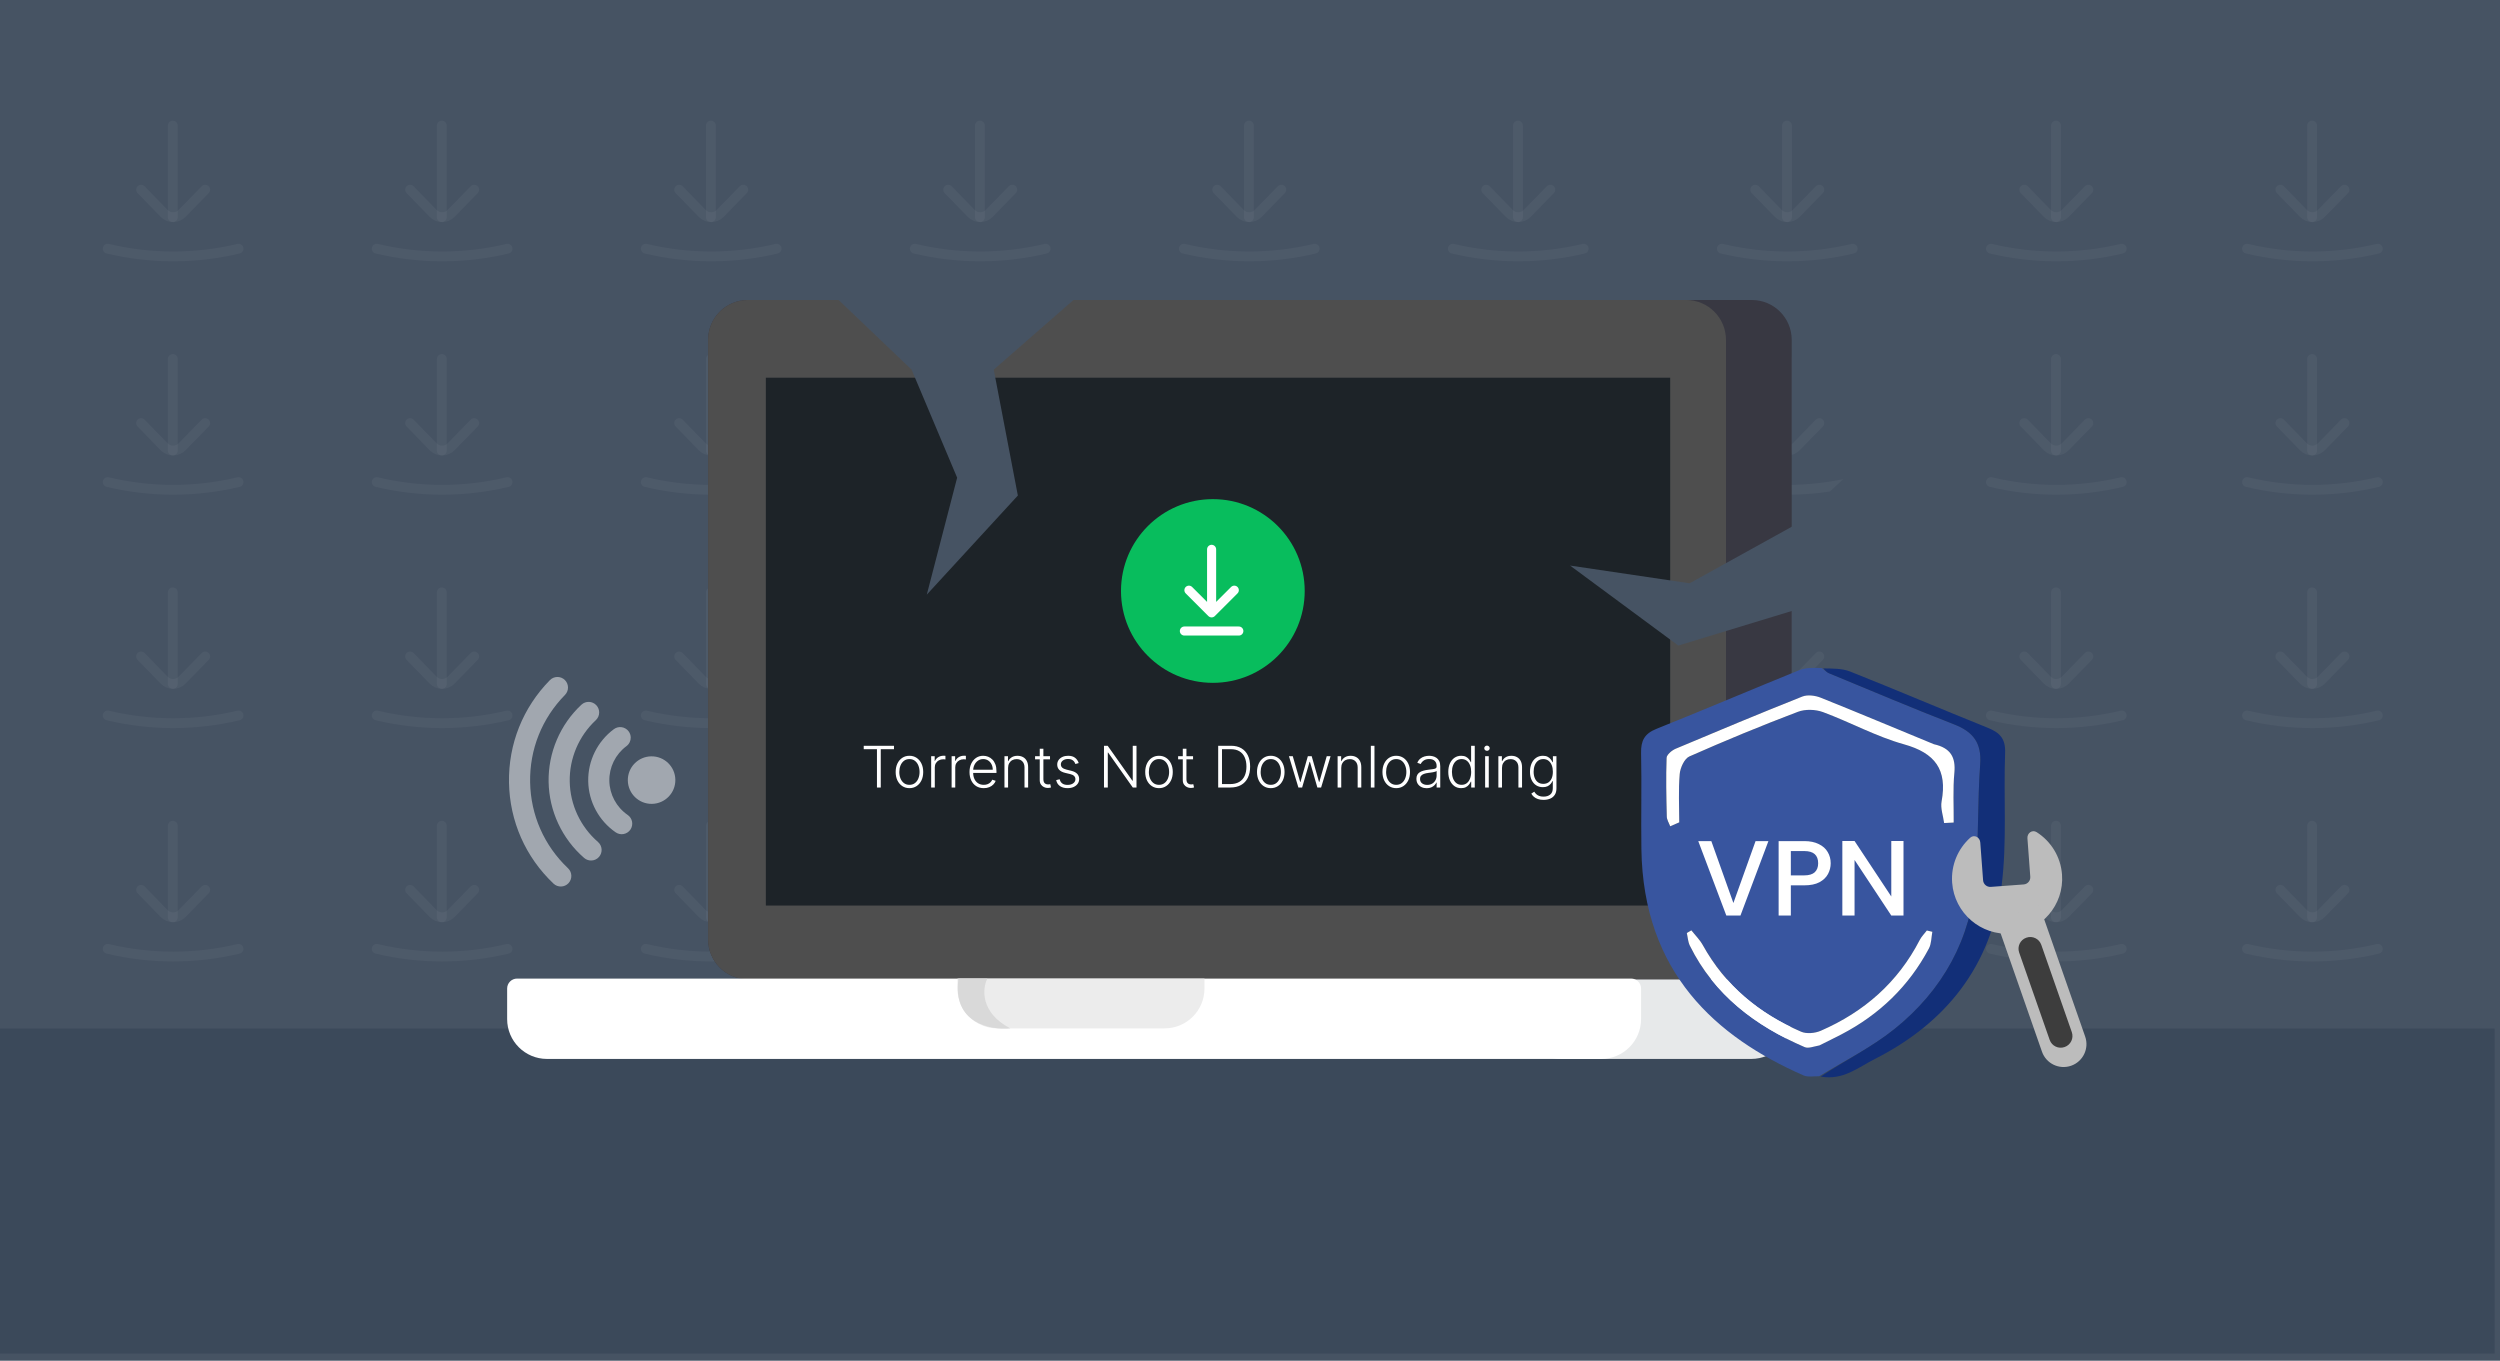 <svg width="1400" height="762" viewBox="0 0 1400 762" fill="none" xmlns="http://www.w3.org/2000/svg">
<rect width="1400" height="762" fill="#465363"/>
<rect y="576" width="1397" height="182" fill="#3B495A"/>
<path d="M133.588 139.272C109.505 145.03 84.403 145.03 60.32 139.272" stroke="white" stroke-opacity="0.04" stroke-width="5.495" stroke-linecap="round" stroke-linejoin="round"/>
<path d="M96.766 70.327V121.614" stroke="white" stroke-opacity="0.04" stroke-width="5.495" stroke-linecap="round" stroke-linejoin="round"/>
<path d="M114.909 106.228L102.014 119.452C101.36 120.141 100.573 120.689 99.701 121.064C98.828 121.438 97.889 121.631 96.94 121.631C95.991 121.631 95.052 121.438 94.179 121.064C93.307 120.689 92.52 120.141 91.866 119.452L79.008 106.228" stroke="white" stroke-opacity="0.04" stroke-width="5.495" stroke-linecap="round" stroke-linejoin="round"/>
<path d="M284.236 139.272C260.153 145.03 235.052 145.03 210.969 139.272" stroke="white" stroke-opacity="0.04" stroke-width="5.495" stroke-linecap="round" stroke-linejoin="round"/>
<path d="M247.414 70.327V121.614" stroke="white" stroke-opacity="0.04" stroke-width="5.495" stroke-linecap="round" stroke-linejoin="round"/>
<path d="M265.557 106.228L252.662 119.452C252.008 120.141 251.221 120.689 250.349 121.064C249.477 121.438 248.538 121.631 247.588 121.631C246.639 121.631 245.7 121.438 244.828 121.064C243.955 120.689 243.169 120.141 242.515 119.452L229.656 106.228" stroke="white" stroke-opacity="0.04" stroke-width="5.495" stroke-linecap="round" stroke-linejoin="round"/>
<path d="M434.916 139.272C410.833 145.03 385.731 145.03 361.648 139.272" stroke="white" stroke-opacity="0.04" stroke-width="5.495" stroke-linecap="round" stroke-linejoin="round"/>
<path d="M398.102 70.327V121.614" stroke="white" stroke-opacity="0.04" stroke-width="5.495" stroke-linecap="round" stroke-linejoin="round"/>
<path d="M416.229 106.228L403.334 119.452C402.68 120.141 401.893 120.689 401.021 121.064C400.149 121.438 399.21 121.631 398.26 121.631C397.311 121.631 396.372 121.438 395.5 121.064C394.627 120.689 393.84 120.141 393.187 119.452L380.328 106.228" stroke="white" stroke-opacity="0.04" stroke-width="5.495" stroke-linecap="round" stroke-linejoin="round"/>
<path d="M585.564 139.272C561.481 145.03 536.38 145.03 512.297 139.272" stroke="white" stroke-opacity="0.04" stroke-width="5.495" stroke-linecap="round" stroke-linejoin="round"/>
<path d="M548.75 70.327V121.614" stroke="white" stroke-opacity="0.04" stroke-width="5.495" stroke-linecap="round" stroke-linejoin="round"/>
<path d="M566.878 106.228L553.982 119.452C553.329 120.141 552.542 120.689 551.669 121.064C550.797 121.438 549.858 121.631 548.909 121.631C547.96 121.631 547.02 121.438 546.148 121.064C545.276 120.689 544.489 120.141 543.835 119.452L530.977 106.228" stroke="white" stroke-opacity="0.04" stroke-width="5.495" stroke-linecap="round" stroke-linejoin="round"/>
<path d="M736.22 139.272C712.137 145.03 687.036 145.03 662.953 139.272" stroke="white" stroke-opacity="0.04" stroke-width="5.495" stroke-linecap="round" stroke-linejoin="round"/>
<path d="M699.406 70.327V121.614" stroke="white" stroke-opacity="0.04" stroke-width="5.495" stroke-linecap="round" stroke-linejoin="round"/>
<path d="M717.534 106.228L704.639 119.452C703.985 120.141 703.198 120.689 702.326 121.064C701.453 121.438 700.514 121.631 699.565 121.631C698.616 121.631 697.676 121.438 696.804 121.064C695.932 120.689 695.145 120.141 694.491 119.452L681.633 106.228" stroke="white" stroke-opacity="0.04" stroke-width="5.495" stroke-linecap="round" stroke-linejoin="round"/>
<path d="M886.869 139.272C862.786 145.03 837.685 145.03 813.602 139.272" stroke="white" stroke-opacity="0.04" stroke-width="5.495" stroke-linecap="round" stroke-linejoin="round"/>
<path d="M850.055 70.327V121.614" stroke="white" stroke-opacity="0.04" stroke-width="5.495" stroke-linecap="round" stroke-linejoin="round"/>
<path d="M868.182 106.228L855.287 119.452C854.633 120.141 853.846 120.689 852.974 121.064C852.102 121.438 851.163 121.631 850.213 121.631C849.264 121.631 848.325 121.438 847.453 121.064C846.58 120.689 845.794 120.141 845.14 119.452L832.281 106.228" stroke="white" stroke-opacity="0.04" stroke-width="5.495" stroke-linecap="round" stroke-linejoin="round"/>
<path d="M1037.52 139.272C1013.43 145.03 988.333 145.03 964.25 139.272" stroke="white" stroke-opacity="0.04" stroke-width="5.495" stroke-linecap="round" stroke-linejoin="round"/>
<path d="M1000.7 70.327V121.614" stroke="white" stroke-opacity="0.04" stroke-width="5.495" stroke-linecap="round" stroke-linejoin="round"/>
<path d="M1018.83 106.228L1005.94 119.452C1005.28 120.141 1004.49 120.689 1003.62 121.064C1002.75 121.438 1001.81 121.631 1000.86 121.631C999.913 121.631 998.973 121.438 998.101 121.064C997.229 120.689 996.442 120.141 995.788 119.452L982.93 106.228" stroke="white" stroke-opacity="0.04" stroke-width="5.495" stroke-linecap="round" stroke-linejoin="round"/>
<path d="M1188.17 139.272C1164.09 145.03 1138.99 145.03 1114.91 139.272" stroke="white" stroke-opacity="0.04" stroke-width="5.495" stroke-linecap="round" stroke-linejoin="round"/>
<path d="M1151.36 70.327V121.614" stroke="white" stroke-opacity="0.04" stroke-width="5.495" stroke-linecap="round" stroke-linejoin="round"/>
<path d="M1169.49 106.228L1156.59 119.452C1155.94 120.141 1155.15 120.689 1154.28 121.064C1153.41 121.438 1152.47 121.631 1151.52 121.631C1150.57 121.631 1149.63 121.438 1148.76 121.064C1147.89 120.689 1147.1 120.141 1146.44 119.452L1133.59 106.228" stroke="white" stroke-opacity="0.04" stroke-width="5.495" stroke-linecap="round" stroke-linejoin="round"/>
<path d="M133.588 269.965C109.505 275.723 84.403 275.723 60.32 269.965" stroke="white" stroke-opacity="0.04" stroke-width="5.495" stroke-linecap="round" stroke-linejoin="round"/>
<path d="M96.766 201.02V252.307" stroke="white" stroke-opacity="0.04" stroke-width="5.495" stroke-linecap="round" stroke-linejoin="round"/>
<path d="M114.909 236.921L102.014 250.145C101.36 250.834 100.573 251.382 99.701 251.757C98.828 252.132 97.889 252.324 96.94 252.324C95.991 252.324 95.052 252.132 94.179 251.757C93.307 251.382 92.52 250.834 91.866 250.145L79.008 236.921" stroke="white" stroke-opacity="0.04" stroke-width="5.495" stroke-linecap="round" stroke-linejoin="round"/>
<path d="M284.236 269.965C260.153 275.723 235.052 275.723 210.969 269.965" stroke="white" stroke-opacity="0.04" stroke-width="5.495" stroke-linecap="round" stroke-linejoin="round"/>
<path d="M247.414 201.02V252.307" stroke="white" stroke-opacity="0.04" stroke-width="5.495" stroke-linecap="round" stroke-linejoin="round"/>
<path d="M265.557 236.921L252.662 250.145C252.008 250.834 251.221 251.382 250.349 251.757C249.477 252.131 248.538 252.324 247.588 252.324C246.639 252.324 245.7 252.131 244.828 251.757C243.955 251.382 243.169 250.834 242.515 250.145L229.656 236.921" stroke="white" stroke-opacity="0.04" stroke-width="5.495" stroke-linecap="round" stroke-linejoin="round"/>
<path d="M434.916 269.965C410.833 275.723 385.731 275.723 361.648 269.965" stroke="white" stroke-opacity="0.04" stroke-width="5.495" stroke-linecap="round" stroke-linejoin="round"/>
<path d="M398.102 201.02V252.307" stroke="white" stroke-opacity="0.04" stroke-width="5.495" stroke-linecap="round" stroke-linejoin="round"/>
<path d="M416.229 236.921L403.334 250.145C402.68 250.834 401.893 251.382 401.021 251.757C400.149 252.131 399.21 252.324 398.26 252.324C397.311 252.324 396.372 252.131 395.5 251.757C394.627 251.382 393.84 250.834 393.187 250.145L380.328 236.921" stroke="white" stroke-opacity="0.04" stroke-width="5.495" stroke-linecap="round" stroke-linejoin="round"/>
<path d="M585.564 269.965C561.481 275.723 536.38 275.723 512.297 269.965" stroke="white" stroke-opacity="0.04" stroke-width="5.495" stroke-linecap="round" stroke-linejoin="round"/>
<path d="M548.75 201.02V252.307" stroke="white" stroke-opacity="0.04" stroke-width="5.495" stroke-linecap="round" stroke-linejoin="round"/>
<path d="M566.878 236.921L553.982 250.145C553.329 250.834 552.542 251.382 551.669 251.757C550.797 252.131 549.858 252.324 548.909 252.324C547.96 252.324 547.02 252.131 546.148 251.757C545.276 251.382 544.489 250.834 543.835 250.145L530.977 236.921" stroke="white" stroke-opacity="0.04" stroke-width="5.495" stroke-linecap="round" stroke-linejoin="round"/>
<path d="M736.22 269.965C712.137 275.723 687.036 275.723 662.953 269.965" stroke="white" stroke-opacity="0.04" stroke-width="5.495" stroke-linecap="round" stroke-linejoin="round"/>
<path d="M699.406 201.02V252.307" stroke="white" stroke-opacity="0.04" stroke-width="5.495" stroke-linecap="round" stroke-linejoin="round"/>
<path d="M717.534 236.921L704.639 250.145C703.985 250.834 703.198 251.382 702.326 251.757C701.453 252.131 700.514 252.324 699.565 252.324C698.616 252.324 697.676 252.131 696.804 251.757C695.932 251.382 695.145 250.834 694.491 250.145L681.633 236.921" stroke="white" stroke-opacity="0.04" stroke-width="5.495" stroke-linecap="round" stroke-linejoin="round"/>
<path d="M886.869 269.965C862.786 275.723 837.685 275.723 813.602 269.965" stroke="white" stroke-opacity="0.04" stroke-width="5.495" stroke-linecap="round" stroke-linejoin="round"/>
<path d="M850.055 201.02V252.307" stroke="white" stroke-opacity="0.04" stroke-width="5.495" stroke-linecap="round" stroke-linejoin="round"/>
<path d="M868.182 236.921L855.287 250.145C854.633 250.834 853.846 251.382 852.974 251.757C852.102 252.131 851.163 252.324 850.213 252.324C849.264 252.324 848.325 252.131 847.453 251.757C846.58 251.382 845.794 250.834 845.14 250.145L832.281 236.921" stroke="white" stroke-opacity="0.04" stroke-width="5.495" stroke-linecap="round" stroke-linejoin="round"/>
<path d="M1037.52 269.965C1013.43 275.723 988.333 275.723 964.25 269.965" stroke="white" stroke-opacity="0.04" stroke-width="5.495" stroke-linecap="round" stroke-linejoin="round"/>
<path d="M1000.7 201.02V252.307" stroke="white" stroke-opacity="0.04" stroke-width="5.495" stroke-linecap="round" stroke-linejoin="round"/>
<path d="M1018.83 236.921L1005.94 250.145C1005.28 250.834 1004.49 251.382 1003.62 251.757C1002.75 252.131 1001.81 252.324 1000.86 252.324C999.913 252.324 998.973 252.131 998.101 251.757C997.229 251.382 996.442 250.834 995.788 250.145L982.93 236.921" stroke="white" stroke-opacity="0.04" stroke-width="5.495" stroke-linecap="round" stroke-linejoin="round"/>
<path d="M1188.17 269.965C1164.09 275.723 1138.99 275.723 1114.91 269.965" stroke="white" stroke-opacity="0.04" stroke-width="5.495" stroke-linecap="round" stroke-linejoin="round"/>
<path d="M1151.36 201.02V252.307" stroke="white" stroke-opacity="0.04" stroke-width="5.495" stroke-linecap="round" stroke-linejoin="round"/>
<path d="M1169.49 236.921L1156.59 250.145C1155.94 250.834 1155.15 251.382 1154.28 251.757C1153.41 252.131 1152.47 252.324 1151.52 252.324C1150.57 252.324 1149.63 252.131 1148.76 251.757C1147.89 251.382 1147.1 250.834 1146.44 250.145L1133.59 236.921" stroke="white" stroke-opacity="0.04" stroke-width="5.495" stroke-linecap="round" stroke-linejoin="round"/>
<path d="M133.588 400.658C109.505 406.416 84.403 406.416 60.32 400.658" stroke="white" stroke-opacity="0.04" stroke-width="5.495" stroke-linecap="round" stroke-linejoin="round"/>
<path d="M96.766 331.713V383" stroke="white" stroke-opacity="0.04" stroke-width="5.495" stroke-linecap="round" stroke-linejoin="round"/>
<path d="M114.909 367.614L102.014 380.838C101.36 381.526 100.573 382.075 99.701 382.45C98.828 382.824 97.889 383.017 96.94 383.017C95.991 383.017 95.052 382.824 94.179 382.45C93.307 382.075 92.52 381.526 91.866 380.838L79.008 367.614" stroke="white" stroke-opacity="0.04" stroke-width="5.495" stroke-linecap="round" stroke-linejoin="round"/>
<path d="M284.236 400.658C260.153 406.416 235.052 406.416 210.969 400.658" stroke="white" stroke-opacity="0.04" stroke-width="5.495" stroke-linecap="round" stroke-linejoin="round"/>
<path d="M247.414 331.713V383" stroke="white" stroke-opacity="0.04" stroke-width="5.495" stroke-linecap="round" stroke-linejoin="round"/>
<path d="M265.557 367.614L252.662 380.838C252.008 381.526 251.221 382.075 250.349 382.45C249.477 382.824 248.538 383.017 247.588 383.017C246.639 383.017 245.7 382.824 244.828 382.45C243.955 382.075 243.169 381.526 242.515 380.838L229.656 367.614" stroke="white" stroke-opacity="0.04" stroke-width="5.495" stroke-linecap="round" stroke-linejoin="round"/>
<path d="M434.916 400.658C410.833 406.416 385.731 406.416 361.648 400.658" stroke="white" stroke-opacity="0.04" stroke-width="5.495" stroke-linecap="round" stroke-linejoin="round"/>
<path d="M398.102 331.713V383" stroke="white" stroke-opacity="0.04" stroke-width="5.495" stroke-linecap="round" stroke-linejoin="round"/>
<path d="M416.229 367.614L403.334 380.838C402.68 381.526 401.893 382.075 401.021 382.45C400.149 382.824 399.21 383.017 398.26 383.017C397.311 383.017 396.372 382.824 395.5 382.45C394.627 382.075 393.84 381.526 393.187 380.838L380.328 367.614" stroke="white" stroke-opacity="0.04" stroke-width="5.495" stroke-linecap="round" stroke-linejoin="round"/>
<path d="M585.564 400.658C561.481 406.416 536.38 406.416 512.297 400.658" stroke="white" stroke-opacity="0.04" stroke-width="5.495" stroke-linecap="round" stroke-linejoin="round"/>
<path d="M548.75 331.713V383" stroke="white" stroke-opacity="0.04" stroke-width="5.495" stroke-linecap="round" stroke-linejoin="round"/>
<path d="M566.878 367.614L553.982 380.838C553.329 381.526 552.542 382.075 551.669 382.45C550.797 382.824 549.858 383.017 548.909 383.017C547.96 383.017 547.02 382.824 546.148 382.45C545.276 382.075 544.489 381.526 543.835 380.838L530.977 367.614" stroke="white" stroke-opacity="0.04" stroke-width="5.495" stroke-linecap="round" stroke-linejoin="round"/>
<g clip-path="url(#clip0_771_669)">
<path d="M736.22 400.658C712.137 406.416 687.036 406.416 662.953 400.658" stroke="white" stroke-opacity="0.04" stroke-width="5.495" stroke-linecap="round" stroke-linejoin="round"/>
<path d="M699.406 331.713V383" stroke="white" stroke-opacity="0.04" stroke-width="5.495" stroke-linecap="round" stroke-linejoin="round"/>
<path d="M717.534 367.614L704.639 380.838C703.985 381.526 703.198 382.075 702.326 382.45C701.453 382.824 700.514 383.017 699.565 383.017C698.616 383.017 697.676 382.824 696.804 382.45C695.932 382.075 695.145 381.526 694.491 380.838L681.633 367.614" stroke="white" stroke-opacity="0.04" stroke-width="5.495" stroke-linecap="round" stroke-linejoin="round"/>
<path d="M492 670H892M692 70V536.667M692 536.667L858.667 370M692 536.667L525.333 370" stroke="black" stroke-width="66.667" stroke-linecap="round" stroke-linejoin="round"/>
</g>
<path d="M886.869 400.658C862.786 406.416 837.685 406.416 813.602 400.658" stroke="white" stroke-opacity="0.04" stroke-width="5.495" stroke-linecap="round" stroke-linejoin="round"/>
<path d="M850.055 331.713V383" stroke="white" stroke-opacity="0.04" stroke-width="5.495" stroke-linecap="round" stroke-linejoin="round"/>
<path d="M868.182 367.614L855.287 380.838C854.633 381.526 853.846 382.075 852.974 382.45C852.102 382.824 851.163 383.017 850.213 383.017C849.264 383.017 848.325 382.824 847.453 382.45C846.58 382.075 845.794 381.526 845.14 380.838L832.281 367.614" stroke="white" stroke-opacity="0.04" stroke-width="5.495" stroke-linecap="round" stroke-linejoin="round"/>
<path d="M1037.52 400.658C1013.43 406.416 988.333 406.416 964.25 400.658" stroke="white" stroke-opacity="0.04" stroke-width="5.495" stroke-linecap="round" stroke-linejoin="round"/>
<path d="M1000.7 331.713V383" stroke="white" stroke-opacity="0.04" stroke-width="5.495" stroke-linecap="round" stroke-linejoin="round"/>
<path d="M1018.83 367.614L1005.94 380.838C1005.28 381.526 1004.49 382.075 1003.62 382.45C1002.75 382.824 1001.81 383.017 1000.86 383.017C999.913 383.017 998.973 382.824 998.101 382.45C997.229 382.075 996.442 381.526 995.788 380.838L982.93 367.614" stroke="white" stroke-opacity="0.04" stroke-width="5.495" stroke-linecap="round" stroke-linejoin="round"/>
<path d="M1188.17 400.658C1164.09 406.416 1138.99 406.416 1114.91 400.658" stroke="white" stroke-opacity="0.04" stroke-width="5.495" stroke-linecap="round" stroke-linejoin="round"/>
<path d="M1151.36 331.713V383" stroke="white" stroke-opacity="0.04" stroke-width="5.495" stroke-linecap="round" stroke-linejoin="round"/>
<path d="M1169.49 367.614L1156.59 380.838C1155.94 381.526 1155.15 382.075 1154.28 382.45C1153.41 382.824 1152.47 383.017 1151.52 383.017C1150.57 383.017 1149.63 382.824 1148.76 382.45C1147.89 382.075 1147.1 381.526 1146.44 380.838L1133.59 367.614" stroke="white" stroke-opacity="0.04" stroke-width="5.495" stroke-linecap="round" stroke-linejoin="round"/>
<path d="M133.588 531.351C109.505 537.109 84.403 537.109 60.32 531.351" stroke="white" stroke-opacity="0.04" stroke-width="5.495" stroke-linecap="round" stroke-linejoin="round"/>
<path d="M96.766 462.406V513.693" stroke="white" stroke-opacity="0.04" stroke-width="5.495" stroke-linecap="round" stroke-linejoin="round"/>
<path d="M114.909 498.307L102.014 511.531C101.36 512.219 100.573 512.768 99.701 513.143C98.828 513.517 97.889 513.71 96.94 513.71C95.991 513.71 95.052 513.517 94.179 513.143C93.307 512.768 92.52 512.219 91.866 511.531L79.008 498.307" stroke="white" stroke-opacity="0.04" stroke-width="5.495" stroke-linecap="round" stroke-linejoin="round"/>
<path d="M284.236 531.351C260.153 537.109 235.052 537.109 210.969 531.351" stroke="white" stroke-opacity="0.04" stroke-width="5.495" stroke-linecap="round" stroke-linejoin="round"/>
<path d="M247.414 462.406V513.693" stroke="white" stroke-opacity="0.04" stroke-width="5.495" stroke-linecap="round" stroke-linejoin="round"/>
<path d="M265.557 498.307L252.662 511.531C252.008 512.22 251.221 512.768 250.349 513.143C249.477 513.517 248.538 513.71 247.588 513.71C246.639 513.71 245.7 513.517 244.828 513.143C243.955 512.768 243.169 512.22 242.515 511.531L229.656 498.307" stroke="white" stroke-opacity="0.04" stroke-width="5.495" stroke-linecap="round" stroke-linejoin="round"/>
<path d="M434.916 531.351C410.833 537.109 385.731 537.109 361.648 531.351" stroke="white" stroke-opacity="0.04" stroke-width="5.495" stroke-linecap="round" stroke-linejoin="round"/>
<path d="M398.102 462.406V513.693" stroke="white" stroke-opacity="0.04" stroke-width="5.495" stroke-linecap="round" stroke-linejoin="round"/>
<path d="M416.229 498.307L403.334 511.531C402.68 512.22 401.893 512.768 401.021 513.143C400.149 513.517 399.21 513.71 398.26 513.71C397.311 513.71 396.372 513.517 395.5 513.143C394.627 512.768 393.84 512.22 393.187 511.531L380.328 498.307" stroke="white" stroke-opacity="0.04" stroke-width="5.495" stroke-linecap="round" stroke-linejoin="round"/>
<path d="M585.564 531.351C561.481 537.109 536.38 537.109 512.297 531.351" stroke="white" stroke-opacity="0.04" stroke-width="5.495" stroke-linecap="round" stroke-linejoin="round"/>
<path d="M548.75 462.406V513.693" stroke="white" stroke-opacity="0.04" stroke-width="5.495" stroke-linecap="round" stroke-linejoin="round"/>
<path d="M566.878 498.307L553.982 511.531C553.329 512.22 552.542 512.768 551.669 513.143C550.797 513.517 549.858 513.71 548.909 513.71C547.96 513.71 547.02 513.517 546.148 513.143C545.276 512.768 544.489 512.22 543.835 511.531L530.977 498.307" stroke="white" stroke-opacity="0.04" stroke-width="5.495" stroke-linecap="round" stroke-linejoin="round"/>
<path d="M736.22 531.351C712.137 537.109 687.036 537.109 662.953 531.351" stroke="white" stroke-opacity="0.04" stroke-width="5.495" stroke-linecap="round" stroke-linejoin="round"/>
<path d="M699.406 462.406V513.693" stroke="white" stroke-opacity="0.04" stroke-width="5.495" stroke-linecap="round" stroke-linejoin="round"/>
<path d="M717.534 498.307L704.639 511.531C703.985 512.22 703.198 512.768 702.326 513.143C701.453 513.517 700.514 513.71 699.565 513.71C698.616 513.71 697.676 513.517 696.804 513.143C695.932 512.768 695.145 512.22 694.491 511.531L681.633 498.307" stroke="white" stroke-opacity="0.04" stroke-width="5.495" stroke-linecap="round" stroke-linejoin="round"/>
<path d="M886.869 531.351C862.786 537.109 837.685 537.109 813.602 531.351" stroke="white" stroke-opacity="0.04" stroke-width="5.495" stroke-linecap="round" stroke-linejoin="round"/>
<path d="M850.055 462.406V513.693" stroke="white" stroke-opacity="0.04" stroke-width="5.495" stroke-linecap="round" stroke-linejoin="round"/>
<path d="M868.182 498.307L855.287 511.531C854.633 512.22 853.846 512.768 852.974 513.143C852.102 513.517 851.163 513.71 850.213 513.71C849.264 513.71 848.325 513.517 847.453 513.143C846.58 512.768 845.794 512.22 845.14 511.531L832.281 498.307" stroke="white" stroke-opacity="0.04" stroke-width="5.495" stroke-linecap="round" stroke-linejoin="round"/>
<path d="M1037.52 531.351C1013.43 537.109 988.333 537.109 964.25 531.351" stroke="white" stroke-opacity="0.04" stroke-width="5.495" stroke-linecap="round" stroke-linejoin="round"/>
<path d="M1000.7 462.406V513.693" stroke="white" stroke-opacity="0.04" stroke-width="5.495" stroke-linecap="round" stroke-linejoin="round"/>
<path d="M1018.83 498.307L1005.94 511.531C1005.28 512.22 1004.49 512.768 1003.62 513.143C1002.75 513.517 1001.81 513.71 1000.86 513.71C999.913 513.71 998.973 513.517 998.101 513.143C997.229 512.768 996.442 512.22 995.788 511.531L982.93 498.307" stroke="white" stroke-opacity="0.04" stroke-width="5.495" stroke-linecap="round" stroke-linejoin="round"/>
<path d="M1188.17 531.351C1164.09 537.109 1138.99 537.109 1114.91 531.351" stroke="white" stroke-opacity="0.04" stroke-width="5.495" stroke-linecap="round" stroke-linejoin="round"/>
<path d="M1151.36 462.406V513.693" stroke="white" stroke-opacity="0.04" stroke-width="5.495" stroke-linecap="round" stroke-linejoin="round"/>
<path d="M1169.49 498.307L1156.59 511.531C1155.94 512.22 1155.15 512.768 1154.28 513.143C1153.41 513.517 1152.47 513.71 1151.52 513.71C1150.57 513.71 1149.63 513.517 1148.76 513.143C1147.89 512.768 1147.1 512.22 1146.44 511.531L1133.59 498.307" stroke="white" stroke-opacity="0.04" stroke-width="5.495" stroke-linecap="round" stroke-linejoin="round"/>
<path d="M1331.6 139.272C1307.51 145.03 1282.41 145.03 1258.33 139.272" stroke="white" stroke-opacity="0.04" stroke-width="5.495" stroke-linecap="round" stroke-linejoin="round"/>
<path d="M1294.78 70.327V121.614" stroke="white" stroke-opacity="0.04" stroke-width="5.495" stroke-linecap="round" stroke-linejoin="round"/>
<path d="M1312.91 106.228L1300.01 119.452C1299.36 120.141 1298.57 120.689 1297.7 121.064C1296.83 121.438 1295.89 121.631 1294.94 121.631C1293.99 121.631 1293.05 121.438 1292.18 121.064C1291.31 120.689 1290.52 120.141 1289.87 119.452L1277.01 106.228" stroke="white" stroke-opacity="0.04" stroke-width="5.495" stroke-linecap="round" stroke-linejoin="round"/>
<path d="M1331.6 269.965C1307.51 275.723 1282.41 275.723 1258.33 269.965" stroke="white" stroke-opacity="0.04" stroke-width="5.495" stroke-linecap="round" stroke-linejoin="round"/>
<path d="M1294.78 201.02V252.307" stroke="white" stroke-opacity="0.04" stroke-width="5.495" stroke-linecap="round" stroke-linejoin="round"/>
<path d="M1312.91 236.921L1300.01 250.145C1299.36 250.834 1298.57 251.382 1297.7 251.757C1296.83 252.131 1295.89 252.324 1294.94 252.324C1293.99 252.324 1293.05 252.131 1292.18 251.757C1291.31 251.382 1290.52 250.834 1289.87 250.145L1277.01 236.921" stroke="white" stroke-opacity="0.04" stroke-width="5.495" stroke-linecap="round" stroke-linejoin="round"/>
<path d="M1331.6 400.658C1307.51 406.416 1282.41 406.416 1258.33 400.658" stroke="white" stroke-opacity="0.04" stroke-width="5.495" stroke-linecap="round" stroke-linejoin="round"/>
<path d="M1294.78 331.713V383" stroke="white" stroke-opacity="0.04" stroke-width="5.495" stroke-linecap="round" stroke-linejoin="round"/>
<path d="M1312.91 367.614L1300.01 380.838C1299.36 381.526 1298.57 382.075 1297.7 382.45C1296.83 382.824 1295.89 383.017 1294.94 383.017C1293.99 383.017 1293.05 382.824 1292.18 382.45C1291.31 382.075 1290.52 381.526 1289.87 380.838L1277.01 367.614" stroke="white" stroke-opacity="0.04" stroke-width="5.495" stroke-linecap="round" stroke-linejoin="round"/>
<path d="M1331.6 531.351C1307.51 537.109 1282.41 537.109 1258.33 531.351" stroke="white" stroke-opacity="0.04" stroke-width="5.495" stroke-linecap="round" stroke-linejoin="round"/>
<path d="M1294.78 462.406V513.693" stroke="white" stroke-opacity="0.04" stroke-width="5.495" stroke-linecap="round" stroke-linejoin="round"/>
<path d="M1312.91 498.307L1300.01 511.531C1299.36 512.22 1298.57 512.768 1297.7 513.143C1296.83 513.517 1295.89 513.71 1294.94 513.71C1293.99 513.71 1293.05 513.517 1292.18 513.143C1291.31 512.768 1290.52 512.22 1289.87 511.531L1277.01 498.307" stroke="white" stroke-opacity="0.04" stroke-width="5.495" stroke-linecap="round" stroke-linejoin="round"/>
<path d="M1003 553.577C1003 550.497 1000.5 548 997.423 548H857.577C854.497 548 852 550.497 852 553.577V570.69C852 583.012 861.988 593 874.31 593H980.69C993.012 593 1003 583.012 1003 570.69V553.577Z" fill="#E7E9EA"/>
<path d="M396.531 190.31C396.531 177.988 406.52 168 418.841 168H981.046C993.367 168 1003.36 177.988 1003.36 190.31V526.071C1003.36 538.392 993.367 548.381 981.046 548.381H418.841C406.52 548.381 396.531 538.392 396.531 526.071V190.31Z" fill="#383842"/>
<path d="M396.531 190.31C396.531 177.988 406.52 168 418.841 168H944.235C956.556 168 966.544 177.988 966.544 190.31V526.071C966.544 538.392 956.556 548.381 944.235 548.381H418.841C406.52 548.381 396.531 538.392 396.531 526.071V190.31Z" fill="#4E4E4E"/>
<path d="M284 553.577C284 550.497 286.497 548 289.577 548H913.423C916.503 548 919 550.497 919 553.577V570.69C919 583.012 909.012 593 896.69 593H306.31C293.988 593 284 583.012 284 570.69V553.577Z" fill="white"/>
<path d="M536.18 548H674.5V553.577C674.5 565.899 664.512 575.887 652.19 575.887H558.489C546.168 575.887 536.18 565.899 536.18 553.577V548Z" fill="#ECECEC"/>
<path d="M552.915 548H536.74C533.171 572.987 554.588 577.003 565.743 575.887C548.787 566.963 550.126 553.577 552.915 548Z" fill="#D9D9D9"/>
<rect x="428.875" y="211.504" width="506.431" height="295.604" fill="#1D2328"/>
<path d="M1018.76 602.714C1015.81 602.596 1012.49 603.337 1009.98 602.234C960.932 580.72 920.213 544.666 919.182 475.531C918.914 457.596 919.406 439.647 919.008 421.717C918.854 414.801 920.887 410.846 927.613 408.155C954.369 397.452 980.875 386.128 1007.58 375.294C1011.13 373.853 1015.29 373.904 1020.16 374.104C1022.19 375.657 1023.15 376.582 1024.29 377.052C1047.56 386.648 1070.74 396.492 1094.2 405.611C1104.9 409.775 1109.79 415.891 1108.91 427.987C1107.39 448.787 1108.04 469.743 1106.54 490.544C1104 525.766 1087.93 554.594 1060.69 576.437C1047.91 586.687 1032.81 594.045 1018.76 602.714ZM1040.52 473.172C1040.51 466.195 1040.93 459.185 1040.41 452.245C1039.26 436.792 1027.7 426.424 1012.67 426.834C997.825 427.239 987.18 438.478 986.976 454.121C986.884 461.096 987.052 468.074 985.747 475.737C979.69 475.573 977.65 478.964 977.686 484.519C977.767 497.141 977.797 509.766 977.667 522.387C977.602 528.742 980.341 531.08 986.765 530.966C1004.7 530.646 1022.64 530.629 1040.57 530.97C1047.25 531.097 1049.31 528.456 1049.15 522.159C1048.86 510.207 1048.62 498.22 1049.24 486.294C1049.61 479.262 1047.23 475.758 1040.52 473.172ZM1082.26 416.55C1061.4 407.894 1040.6 399.111 1019.63 390.722C1016.55 389.486 1012.23 388.91 1009.3 390.074C985.536 399.502 961.939 409.353 938.385 419.297C936.267 420.191 933.346 422.595 933.282 424.387C932.892 435.333 933.13 446.308 933.394 457.267C933.438 459.1 934.631 460.905 935.294 462.723C936.99 461.986 938.686 461.249 940.382 460.512C940.382 451.489 939.874 442.422 940.635 433.464C940.934 429.953 943.262 424.84 946.058 423.602C966.088 414.735 986.369 406.396 1006.84 398.601C1010.97 397.029 1016.72 397.23 1020.92 398.783C1036.17 404.422 1050.66 412.467 1066.21 416.802C1083.75 421.689 1090.58 431.059 1087.31 448.769C1086.6 452.596 1088.19 456.845 1088.72 460.9C1090.5 460.805 1092.28 460.71 1094.07 460.615C1094.13 451.347 1093.58 442.02 1094.45 432.827C1095.28 424.031 1092.35 418.867 1082.26 416.55ZM1019.59 585.069C1023.45 583.138 1027.35 581.264 1031.17 579.266C1052.39 568.197 1068.95 552.313 1080.2 531.14C1081.63 528.448 1081.51 524.938 1082.12 521.807C1081.09 521.562 1080.07 521.318 1079.05 521.074C1077.7 522.84 1076.06 524.453 1075.05 526.396C1062.81 550.15 1043.89 566.683 1019.64 577.223C1016.44 578.617 1011.69 579.075 1008.62 577.745C985.103 567.563 966.15 551.996 953.562 529.247C951.898 526.24 949.323 523.737 947.17 521C946.323 521.494 945.476 521.988 944.629 522.481C945.172 524.855 945.274 527.447 946.325 529.57C960.013 557.238 983.031 574.49 1010.63 586.39C1012.68 587.273 1015.65 586.028 1019.59 585.069Z" fill="#38559F"/>
<path d="M1019.6 602.891C1032.8 594.046 1047.9 586.688 1060.68 576.438C1087.92 554.595 1103.99 525.767 1106.53 490.545C1108.03 469.744 1107.39 448.788 1108.9 427.988C1109.78 415.892 1104.9 409.776 1094.19 405.612C1070.73 396.493 1047.55 386.649 1024.28 377.053C1023.14 376.582 1022.19 375.658 1020.95 374.302C1025.9 374.41 1031.42 374.204 1036.12 376.071C1061.95 386.343 1087.52 397.259 1113.32 407.635C1119.96 410.306 1123.16 413.753 1122.87 421.548C1121.93 446.407 1124.02 471.582 1120.88 496.113C1115.16 540.726 1089.9 572.782 1049.89 593.042C1040.62 597.734 1032.1 605.148 1019.6 602.891Z" fill="#122F78"/>
<path d="M1040.39 475.049C1047.22 475.758 1049.6 479.262 1049.23 486.294C1048.61 498.219 1048.85 510.207 1049.14 522.158C1049.3 528.456 1047.24 531.097 1040.57 530.97C1022.63 530.629 1004.69 530.646 986.756 530.965C980.332 531.08 977.592 528.742 977.657 522.387C977.787 509.765 977.757 497.141 977.676 484.519C977.64 478.964 979.681 475.573 987.15 475.418C991.01 475.101 993.457 475.103 996.87 475.387C1008.91 475.461 1019.98 475.254 1031.84 475.066C1035.21 475.073 1037.8 475.061 1040.39 475.049ZM1010.96 516.805C1015.57 520.464 1016.42 517.346 1017.11 513.51C1017.74 510.033 1019.13 506.629 1019.29 503.152C1019.43 499.938 1019.26 496.041 1017.54 493.665C1016.55 492.297 1010.7 492.228 1009.72 493.559C1007.95 495.941 1007.54 499.867 1007.77 503.065C1008.05 507.161 1009.52 511.175 1010.96 516.805Z" fill="#61D46D"/>
<path d="M1082.99 416.77C1092.34 418.867 1095.27 424.032 1094.44 432.827C1093.57 442.02 1094.13 451.347 1094.06 460.616C1092.28 460.711 1090.5 460.806 1088.71 460.901C1088.18 456.846 1086.59 452.596 1087.3 448.77C1090.57 431.06 1083.75 421.689 1066.21 416.802C1050.65 412.468 1036.16 404.422 1020.91 398.783C1016.71 397.23 1010.96 397.03 1006.84 398.602C986.363 406.397 966.082 414.736 946.052 423.603C943.256 424.841 940.928 429.954 940.629 433.464C939.868 442.423 940.376 451.489 940.376 460.512C938.68 461.249 936.984 461.987 935.288 462.724C934.625 460.906 933.432 459.101 933.388 457.268C933.124 446.308 932.886 435.334 933.276 424.387C933.34 422.596 936.261 420.192 938.379 419.297C961.933 409.354 985.53 399.502 1009.29 390.074C1012.23 388.91 1016.54 389.486 1019.63 390.722C1040.59 399.112 1061.4 407.895 1082.99 416.77Z" fill="white"/>
<path d="M1018.88 585.423C1015.64 586.03 1012.68 587.275 1010.63 586.392C983.027 574.492 960.009 557.24 946.32 529.572C945.27 527.449 945.168 524.857 944.625 522.483C945.472 521.989 946.319 521.496 947.166 521.002C949.319 523.739 951.893 526.242 953.557 529.249C966.146 551.998 985.099 567.565 1008.61 577.747C1011.68 579.077 1016.43 578.619 1019.64 577.225C1043.89 566.685 1062.81 550.152 1075.05 526.398C1076.05 524.455 1077.7 522.842 1079.04 521.076C1080.07 521.32 1081.09 521.564 1082.11 521.808C1081.51 524.94 1081.62 528.45 1080.19 531.142C1068.95 552.315 1052.39 568.199 1031.17 579.268C1027.34 581.266 1023.45 583.14 1018.88 585.423Z" fill="white"/>
<path d="M1040.46 474.112C1037.81 475.063 1035.22 475.075 1031.79 474.129C1030.94 466.89 1031.04 460.606 1030.88 454.327C1030.62 443.558 1023.86 436.254 1014.14 436.014C1004 435.763 996.673 443.101 996.209 454.287C995.922 461.219 996 468.166 995.913 475.107C993.466 475.105 991.02 475.103 987.837 475.077C987.052 468.076 986.884 461.097 986.976 454.122C987.18 438.479 997.825 427.24 1012.67 426.835C1027.7 426.425 1039.26 436.793 1040.41 452.247C1040.93 459.187 1040.51 466.196 1040.46 474.112Z" fill="#61D46D"/>
<path d="M996.882 475.386C996.002 468.164 995.925 461.217 996.212 454.285C996.676 443.099 1004 435.76 1014.14 436.011C1023.87 436.251 1030.62 443.555 1030.89 454.325C1031.04 460.603 1030.94 466.888 1031.01 474.108C1020 475.253 1008.92 475.46 996.882 475.386Z" fill="black"/>
<path d="M1010.73 516.015C1009.53 511.175 1008.06 507.162 1007.77 503.065C1007.55 499.868 1007.96 495.941 1009.72 493.56C1010.71 492.229 1016.56 492.298 1017.55 493.666C1019.27 496.042 1019.44 499.938 1019.3 503.153C1019.14 506.63 1017.74 510.034 1017.12 513.511C1016.43 517.347 1015.58 520.464 1010.73 516.015Z" fill="white"/>
<rect x="967.266" y="422.879" width="87.982" height="116.087" fill="#38559F"/>
<path d="M990.314 471.016L974.657 512.707H966.739L951.023 471.016H958.341L970.698 505.689L983.116 471.016H990.314ZM1025.19 483.434C1025.19 485.553 1024.69 487.553 1023.69 489.432C1022.69 491.312 1021.09 492.852 1018.89 494.051C1016.69 495.211 1013.87 495.791 1010.43 495.791H1002.87V512.707H996.033V471.016H1010.43C1013.63 471.016 1016.33 471.576 1018.53 472.696C1020.77 473.776 1022.43 475.256 1023.51 477.135C1024.63 479.015 1025.19 481.114 1025.19 483.434ZM1010.43 490.212C1013.03 490.212 1014.97 489.632 1016.25 488.473C1017.53 487.273 1018.17 485.593 1018.17 483.434C1018.17 478.875 1015.59 476.595 1010.43 476.595H1002.87V490.212H1010.43ZM1065.96 512.707H1059.12L1038.55 481.574V512.707H1031.71V470.956H1038.55L1059.12 502.03V470.956H1065.96V512.707Z" fill="white"/>
<path fill-rule="evenodd" clip-rule="evenodd" d="M1093.2 494.334C1094.47 511.326 1109.27 524.074 1126.26 522.808C1143.25 521.542 1156 506.742 1154.73 489.75C1153.98 479.652 1148.45 471.052 1140.52 466.003C1138.04 464.426 1135.14 466.54 1135.36 469.469L1136.96 490.984C1137.13 493.195 1135.47 495.121 1133.26 495.286L1114.83 496.658C1112.62 496.823 1110.69 495.164 1110.53 492.953L1108.95 471.755C1108.73 468.798 1105.5 467.147 1103.3 469.135C1096.48 475.303 1092.47 484.448 1093.2 494.334Z" fill="#BCBCBC"/>
<path d="M1141.94 506.775L1167.7 580.491C1170.03 587.171 1166.51 594.478 1159.83 596.813C1153.15 599.147 1145.84 595.624 1143.51 588.944L1117.75 515.227L1141.94 506.775Z" fill="#BCBCBC"/>
<path d="M1160.22 578.017L1143.12 529.096C1141.93 525.693 1138.21 523.898 1134.81 525.087L1134.73 525.113C1131.33 526.302 1129.54 530.024 1130.73 533.427L1147.82 582.348C1149.01 585.751 1152.73 587.546 1156.13 586.357L1156.21 586.331C1159.61 585.142 1161.4 581.42 1160.22 578.017Z" fill="#3D3D3D"/>
<path d="M378.195 436.62C378.326 443.97 372.473 450.034 365.124 450.164C357.774 450.295 351.711 444.442 351.58 437.093C351.45 429.743 357.302 423.68 364.651 423.549C372.001 423.419 378.065 429.271 378.195 436.62Z" fill="white" fill-opacity="0.49"/>
<path d="M329.4 437.489C329.197 426.053 334.568 415.153 343.767 408.332C346.391 406.385 350.096 406.936 352.042 409.56C352.805 410.588 353.185 411.783 353.206 412.973C353.238 414.818 352.409 416.652 350.814 417.834C344.677 422.385 341.093 429.654 341.229 437.278C341.364 444.903 345.203 452.04 351.498 456.369C354.189 458.22 354.871 461.903 353.02 464.595C351.168 467.287 347.485 467.969 344.793 466.117C335.357 459.627 329.603 448.925 329.4 437.489Z" fill="white" fill-opacity="0.49"/>
<path d="M307.218 437.883C306.928 421.546 313.626 405.786 325.593 394.641C327.984 392.415 331.727 392.548 333.954 394.939C334.989 396.051 335.514 397.455 335.539 398.864C335.568 400.484 334.935 402.109 333.656 403.3C324.142 412.16 318.817 424.688 319.047 437.673C319.278 450.657 325.044 462.989 334.867 471.506C337.335 473.647 337.601 477.383 335.461 479.851C333.321 482.319 329.585 482.585 327.117 480.445C314.761 469.732 307.508 454.219 307.218 437.883Z" fill="white" fill-opacity="0.49"/>
<path d="M309.971 494.83C294.279 479.964 285.425 459.879 285.042 438.276C284.658 416.674 292.793 396.287 307.948 380.872C310.239 378.543 313.984 378.511 316.314 380.801C317.464 381.932 318.055 383.419 318.081 384.914C318.108 386.446 317.543 387.988 316.385 389.166C303.474 402.299 296.544 419.665 296.871 438.066C297.197 456.468 304.74 473.577 318.108 486.241C320.48 488.488 320.58 492.232 318.334 494.604C316.087 496.976 312.343 497.077 309.971 494.83Z" fill="white" fill-opacity="0.49"/>
<circle cx="679.195" cy="330.953" r="51.438" fill="#08BD5D"/>
<path d="M483.689 419.55V417.633H500.632V419.55H493.227V441H491.094V419.55H483.689ZM509.284 441.365C507.77 441.365 506.431 440.981 505.267 440.213C504.111 439.444 503.206 438.383 502.552 437.029C501.898 435.668 501.571 434.097 501.571 432.317C501.571 430.522 501.898 428.944 502.552 427.582C503.206 426.213 504.111 425.148 505.267 424.387C506.431 423.619 507.77 423.235 509.284 423.235C510.797 423.235 512.132 423.619 513.289 424.387C514.445 425.156 515.35 426.22 516.004 427.582C516.666 428.944 516.997 430.522 516.997 432.317C516.997 434.097 516.67 435.668 516.015 437.029C515.361 438.383 514.452 439.444 513.289 440.213C512.132 440.981 510.797 441.365 509.284 441.365ZM509.284 439.505C510.501 439.505 511.531 439.178 512.376 438.524C513.22 437.87 513.859 436.999 514.293 435.911C514.734 434.823 514.954 433.625 514.954 432.317C514.954 431.009 514.734 429.807 514.293 428.712C513.859 427.616 513.22 426.738 512.376 426.076C511.531 425.414 510.501 425.083 509.284 425.083C508.074 425.083 507.044 425.414 506.192 426.076C505.347 426.738 504.705 427.616 504.263 428.712C503.83 429.807 503.613 431.009 503.613 432.317C503.613 433.625 503.83 434.823 504.263 435.911C504.705 436.999 505.347 437.87 506.192 438.524C507.036 439.178 508.067 439.505 509.284 439.505ZM521.455 441V423.475H523.429V426.167H523.577C523.927 425.285 524.536 424.574 525.403 424.034C526.278 423.486 527.267 423.212 528.369 423.212C528.537 423.212 528.723 423.216 528.929 423.224C529.134 423.231 529.305 423.239 529.442 423.246V425.312C529.351 425.296 529.191 425.273 528.963 425.243C528.735 425.213 528.487 425.197 528.221 425.197C527.308 425.197 526.494 425.391 525.779 425.779C525.072 426.16 524.513 426.688 524.102 427.365C523.691 428.042 523.486 428.814 523.486 429.681V441H521.455ZM532.908 441V423.475H534.882V426.167H535.03C535.38 425.285 535.988 424.574 536.856 424.034C537.73 423.486 538.719 423.212 539.822 423.212C539.989 423.212 540.176 423.216 540.381 423.224C540.587 423.231 540.758 423.239 540.895 423.246V425.312C540.803 425.296 540.644 425.273 540.415 425.243C540.187 425.213 539.94 425.197 539.674 425.197C538.761 425.197 537.947 425.391 537.232 425.779C536.525 426.16 535.966 426.688 535.555 427.365C535.144 428.042 534.939 428.814 534.939 429.681V441H532.908ZM550.912 441.365C549.277 441.365 547.862 440.985 546.668 440.224C545.474 439.456 544.55 438.395 543.895 437.041C543.249 435.679 542.926 434.112 542.926 432.34C542.926 430.575 543.249 429.008 543.895 427.639C544.55 426.262 545.451 425.186 546.599 424.41C547.756 423.627 549.091 423.235 550.604 423.235C551.555 423.235 552.472 423.41 553.354 423.76C554.236 424.102 555.028 424.631 555.727 425.346C556.435 426.053 556.994 426.947 557.405 428.027C557.815 429.1 558.021 430.37 558.021 431.838V432.842H544.329V431.051H555.944C555.944 429.925 555.716 428.913 555.26 428.016C554.811 427.11 554.183 426.395 553.377 425.871C552.578 425.346 551.654 425.083 550.604 425.083C549.494 425.083 548.516 425.38 547.672 425.973C546.828 426.567 546.166 427.35 545.687 428.324C545.215 429.297 544.975 430.362 544.968 431.518V432.591C544.968 433.983 545.207 435.2 545.687 436.242C546.174 437.277 546.862 438.079 547.752 438.65C548.642 439.22 549.695 439.505 550.912 439.505C551.742 439.505 552.468 439.376 553.092 439.117C553.723 438.859 554.252 438.513 554.678 438.079C555.111 437.638 555.438 437.155 555.659 436.63L557.587 437.258C557.321 437.995 556.884 438.676 556.275 439.3C555.674 439.924 554.921 440.426 554.016 440.806C553.118 441.179 552.084 441.365 550.912 441.365ZM564.527 430.047V441H562.496V423.475H564.47V426.224H564.653C565.063 425.327 565.702 424.608 566.569 424.068C567.444 423.52 568.524 423.246 569.81 423.246C570.989 423.246 572.023 423.494 572.913 423.988C573.811 424.475 574.507 425.194 575.001 426.144C575.503 427.095 575.754 428.263 575.754 429.647V441H573.723V429.773C573.723 428.335 573.32 427.198 572.514 426.361C571.715 425.524 570.643 425.106 569.296 425.106C568.376 425.106 567.558 425.304 566.843 425.699C566.128 426.095 565.562 426.665 565.143 427.411C564.733 428.149 564.527 429.027 564.527 430.047ZM588.006 423.475V425.243H579.642V423.475H588.006ZM582.255 419.276H584.297V436.425C584.297 437.155 584.423 437.729 584.674 438.148C584.925 438.558 585.252 438.851 585.655 439.026C586.058 439.193 586.488 439.277 586.945 439.277C587.211 439.277 587.439 439.262 587.629 439.231C587.819 439.193 587.987 439.155 588.131 439.117L588.565 440.954C588.367 441.03 588.124 441.099 587.835 441.16C587.545 441.228 587.188 441.262 586.762 441.262C586.017 441.262 585.298 441.099 584.606 440.772C583.921 440.445 583.358 439.958 582.917 439.311C582.476 438.665 582.255 437.862 582.255 436.904V419.276ZM604.079 427.32L602.219 427.844C602.037 427.32 601.778 426.844 601.444 426.418C601.109 425.992 600.672 425.654 600.131 425.403C599.599 425.152 598.937 425.026 598.146 425.026C596.96 425.026 595.986 425.308 595.225 425.871C594.465 426.433 594.084 427.16 594.084 428.05C594.084 428.803 594.343 429.415 594.86 429.887C595.385 430.351 596.191 430.72 597.279 430.994L599.926 431.644C601.394 432.001 602.493 432.568 603.224 433.344C603.961 434.12 604.33 435.094 604.33 436.265C604.33 437.254 604.056 438.132 603.509 438.901C602.961 439.669 602.197 440.274 601.215 440.715C600.242 441.148 599.112 441.365 597.827 441.365C596.115 441.365 594.704 440.981 593.594 440.213C592.483 439.437 591.772 438.319 591.46 436.858L593.411 436.379C593.662 437.421 594.153 438.208 594.883 438.741C595.621 439.273 596.591 439.54 597.792 439.54C599.139 439.54 600.215 439.239 601.021 438.638C601.828 438.03 602.231 437.269 602.231 436.356C602.231 435.649 601.995 435.055 601.523 434.576C601.052 434.089 600.337 433.732 599.378 433.504L596.515 432.819C594.993 432.454 593.867 431.876 593.137 431.085C592.407 430.294 592.042 429.313 592.042 428.141C592.042 427.175 592.304 426.327 592.829 425.597C593.354 424.859 594.077 424.281 594.997 423.862C595.917 423.444 596.967 423.235 598.146 423.235C599.751 423.235 601.033 423.6 601.991 424.33C602.957 425.053 603.653 426.049 604.079 427.32ZM636.435 417.633V441H634.358L620.552 421.432H620.37V441H618.236V417.633H620.301L634.153 437.223H634.335V417.633H636.435ZM649.037 441.365C647.523 441.365 646.184 440.981 645.02 440.213C643.864 439.444 642.959 438.383 642.305 437.029C641.651 435.668 641.324 434.097 641.324 432.317C641.324 430.522 641.651 428.944 642.305 427.582C642.959 426.213 643.864 425.148 645.02 424.387C646.184 423.619 647.523 423.235 649.037 423.235C650.55 423.235 651.885 423.619 653.042 424.387C654.198 425.156 655.103 426.22 655.757 427.582C656.419 428.944 656.75 430.522 656.75 432.317C656.75 434.097 656.423 435.668 655.769 437.029C655.114 438.383 654.205 439.444 653.042 440.213C651.885 440.981 650.55 441.365 649.037 441.365ZM649.037 439.505C650.254 439.505 651.284 439.178 652.129 438.524C652.973 437.87 653.612 436.999 654.046 435.911C654.487 434.823 654.707 433.625 654.707 432.317C654.707 431.009 654.487 429.807 654.046 428.712C653.612 427.616 652.973 426.738 652.129 426.076C651.284 425.414 650.254 425.083 649.037 425.083C647.827 425.083 646.797 425.414 645.945 426.076C645.1 426.738 644.458 427.616 644.016 428.712C643.583 429.807 643.366 431.009 643.366 432.317C643.366 433.625 643.583 434.823 644.016 435.911C644.458 436.999 645.1 437.87 645.945 438.524C646.789 439.178 647.82 439.505 649.037 439.505ZM668.111 423.475V425.243H659.748V423.475H668.111ZM662.361 419.276H664.403V436.425C664.403 437.155 664.528 437.729 664.779 438.148C665.03 438.558 665.358 438.851 665.761 439.026C666.164 439.193 666.594 439.277 667.05 439.277C667.316 439.277 667.544 439.262 667.735 439.231C667.925 439.193 668.092 439.155 668.237 439.117L668.67 440.954C668.472 441.03 668.229 441.099 667.94 441.16C667.651 441.228 667.293 441.262 666.867 441.262C666.122 441.262 665.403 441.099 664.711 440.772C664.026 440.445 663.463 439.958 663.022 439.311C662.581 438.665 662.361 437.862 662.361 436.904V419.276ZM689.028 441H682.182V417.633H689.439C691.668 417.633 693.573 418.097 695.155 419.025C696.745 419.953 697.962 421.284 698.806 423.018C699.651 424.752 700.073 426.833 700.073 429.259C700.073 431.709 699.639 433.812 698.772 435.569C697.913 437.318 696.657 438.661 695.007 439.597C693.364 440.532 691.371 441 689.028 441ZM684.316 439.083H688.903C690.911 439.083 692.592 438.688 693.946 437.897C695.3 437.105 696.315 435.976 696.992 434.508C697.669 433.04 698.008 431.29 698.008 429.259C698 427.244 697.665 425.509 697.004 424.056C696.349 422.604 695.376 421.489 694.083 420.713C692.797 419.937 691.207 419.55 689.313 419.55H684.316V439.083ZM711.634 441.365C710.12 441.365 708.781 440.981 707.618 440.213C706.461 439.444 705.556 438.383 704.902 437.029C704.248 435.668 703.921 434.097 703.921 432.317C703.921 430.522 704.248 428.944 704.902 427.582C705.556 426.213 706.461 425.148 707.618 424.387C708.781 423.619 710.12 423.235 711.634 423.235C713.148 423.235 714.482 423.619 715.639 424.387C716.795 425.156 717.7 426.22 718.354 427.582C719.016 428.944 719.347 430.522 719.347 432.317C719.347 434.097 719.02 435.668 718.366 437.029C717.711 438.383 716.802 439.444 715.639 440.213C714.482 440.981 713.148 441.365 711.634 441.365ZM711.634 439.505C712.851 439.505 713.882 439.178 714.726 438.524C715.57 437.87 716.209 436.999 716.643 435.911C717.084 434.823 717.304 433.625 717.304 432.317C717.304 431.009 717.084 429.807 716.643 428.712C716.209 427.616 715.57 426.738 714.726 426.076C713.882 425.414 712.851 425.083 711.634 425.083C710.424 425.083 709.394 425.414 708.542 426.076C707.697 426.738 707.055 427.616 706.613 428.712C706.18 429.807 705.963 431.009 705.963 432.317C705.963 433.625 706.18 434.823 706.613 435.911C707.055 436.999 707.697 437.87 708.542 438.524C709.386 439.178 710.417 439.505 711.634 439.505ZM727.1 441L721.806 423.475H723.951L728.104 437.931H728.252L732.394 423.475H734.55L738.658 437.897H738.818L742.971 423.475H745.116L739.822 441H737.722L733.569 426.635H733.352L729.199 441H727.1ZM751.095 430.047V441H749.064V423.475H751.038V426.224H751.22C751.631 425.327 752.27 424.608 753.137 424.068C754.012 423.52 755.092 423.246 756.377 423.246C757.556 423.246 758.591 423.494 759.481 423.988C760.378 424.475 761.074 425.194 761.569 426.144C762.071 427.095 762.322 428.263 762.322 429.647V441H760.291V429.773C760.291 428.335 759.888 427.198 759.081 426.361C758.283 425.524 757.21 425.106 755.864 425.106C754.944 425.106 754.126 425.304 753.411 425.699C752.696 426.095 752.129 426.665 751.711 427.411C751.3 428.149 751.095 429.027 751.095 430.047ZM769.701 417.633V441H767.67V417.633H769.701ZM781.887 441.365C780.373 441.365 779.034 440.981 777.871 440.213C776.714 439.444 775.809 438.383 775.155 437.029C774.501 435.668 774.174 434.097 774.174 432.317C774.174 430.522 774.501 428.944 775.155 427.582C775.809 426.213 776.714 425.148 777.871 424.387C779.034 423.619 780.373 423.235 781.887 423.235C783.401 423.235 784.735 423.619 785.892 424.387C787.048 425.156 787.953 426.22 788.607 427.582C789.269 428.944 789.6 430.522 789.6 432.317C789.6 434.097 789.273 435.668 788.619 437.029C787.964 438.383 787.055 439.444 785.892 440.213C784.735 440.981 783.401 441.365 781.887 441.365ZM781.887 439.505C783.104 439.505 784.135 439.178 784.979 438.524C785.823 437.87 786.462 436.999 786.896 435.911C787.337 434.823 787.558 433.625 787.558 432.317C787.558 431.009 787.337 429.807 786.896 428.712C786.462 427.616 785.823 426.738 784.979 426.076C784.135 425.414 783.104 425.083 781.887 425.083C780.677 425.083 779.647 425.414 778.795 426.076C777.95 426.738 777.308 427.616 776.867 428.712C776.433 429.807 776.216 431.009 776.216 432.317C776.216 433.625 776.433 434.823 776.867 435.911C777.308 436.999 777.95 437.87 778.795 438.524C779.639 439.178 780.67 439.505 781.887 439.505ZM798.953 441.399C797.896 441.399 796.93 441.194 796.055 440.783C795.18 440.365 794.484 439.764 793.967 438.98C793.45 438.189 793.191 437.231 793.191 436.105C793.191 435.238 793.355 434.508 793.682 433.915C794.009 433.321 794.473 432.834 795.074 432.454C795.675 432.074 796.386 431.773 797.207 431.553C798.029 431.332 798.934 431.161 799.923 431.039C800.904 430.918 801.733 430.811 802.41 430.72C803.095 430.628 803.616 430.484 803.973 430.286C804.331 430.088 804.51 429.769 804.51 429.328V428.917C804.51 427.723 804.152 426.783 803.437 426.099C802.73 425.407 801.71 425.06 800.379 425.06C799.117 425.06 798.086 425.338 797.287 425.893C796.496 426.449 795.941 427.103 795.621 427.856L793.693 427.16C794.089 426.201 794.636 425.437 795.336 424.867C796.036 424.288 796.819 423.874 797.687 423.623C798.554 423.364 799.432 423.235 800.322 423.235C800.992 423.235 801.688 423.322 802.41 423.497C803.14 423.672 803.817 423.977 804.441 424.41C805.065 424.836 805.571 425.433 805.959 426.201C806.347 426.962 806.541 427.928 806.541 429.1V441H804.51V438.227H804.384C804.141 438.745 803.779 439.247 803.3 439.734C802.821 440.22 802.22 440.62 801.497 440.932C800.775 441.243 799.927 441.399 798.953 441.399ZM799.227 439.54C800.307 439.54 801.243 439.3 802.034 438.821C802.825 438.342 803.433 437.706 803.859 436.915C804.293 436.117 804.51 435.238 804.51 434.28V431.747C804.358 431.891 804.103 432.02 803.745 432.135C803.395 432.249 802.988 432.351 802.524 432.443C802.068 432.526 801.612 432.599 801.155 432.659C800.699 432.72 800.288 432.774 799.923 432.819C798.934 432.941 798.09 433.131 797.39 433.39C796.69 433.648 796.154 434.006 795.781 434.462C795.408 434.911 795.222 435.489 795.222 436.196C795.222 437.261 795.602 438.087 796.363 438.672C797.124 439.25 798.078 439.54 799.227 439.54ZM818.253 441.365C816.815 441.365 815.556 440.985 814.476 440.224C813.396 439.463 812.552 438.402 811.943 437.041C811.342 435.679 811.042 434.093 811.042 432.283C811.042 430.48 811.342 428.902 811.943 427.548C812.552 426.186 813.4 425.129 814.488 424.376C815.575 423.615 816.842 423.235 818.287 423.235C819.352 423.235 820.238 423.425 820.945 423.805C821.653 424.178 822.22 424.642 822.646 425.197C823.071 425.753 823.402 426.293 823.638 426.818H823.821V417.633H825.863V441H823.878V437.748H823.638C823.402 438.281 823.068 438.828 822.634 439.391C822.201 439.946 821.626 440.414 820.911 440.795C820.204 441.175 819.318 441.365 818.253 441.365ZM818.492 439.505C819.626 439.505 820.592 439.197 821.39 438.581C822.189 437.957 822.798 437.102 823.216 436.014C823.642 434.919 823.855 433.663 823.855 432.249C823.855 430.849 823.646 429.613 823.227 428.54C822.809 427.46 822.201 426.616 821.402 426.008C820.603 425.391 819.633 425.083 818.492 425.083C817.321 425.083 816.332 425.403 815.526 426.042C814.727 426.673 814.119 427.529 813.7 428.609C813.289 429.689 813.084 430.902 813.084 432.249C813.084 433.61 813.293 434.839 813.712 435.934C814.13 437.029 814.739 437.9 815.537 438.547C816.343 439.186 817.329 439.505 818.492 439.505ZM831.671 441V423.475H833.713V441H831.671ZM832.709 420.462C832.291 420.462 831.933 420.322 831.636 420.04C831.34 419.751 831.191 419.405 831.191 419.002C831.191 418.599 831.34 418.256 831.636 417.975C831.933 417.686 832.291 417.541 832.709 417.541C833.127 417.541 833.485 417.686 833.781 417.975C834.078 418.256 834.226 418.599 834.226 419.002C834.226 419.405 834.078 419.751 833.781 420.04C833.485 420.322 833.127 420.462 832.709 420.462ZM841.115 430.047V441H839.084V423.475H841.058V426.224H841.241C841.651 425.327 842.29 424.608 843.157 424.068C844.032 423.52 845.112 423.246 846.398 423.246C847.577 423.246 848.611 423.494 849.501 423.988C850.399 424.475 851.095 425.194 851.589 426.144C852.091 427.095 852.342 428.263 852.342 429.647V441H850.311V429.773C850.311 428.335 849.908 427.198 849.102 426.361C848.303 425.524 847.231 425.106 845.884 425.106C844.964 425.106 844.146 425.304 843.431 425.699C842.716 426.095 842.15 426.665 841.731 427.411C841.321 428.149 841.115 429.027 841.115 430.047ZM864.377 447.937C863.183 447.937 862.137 447.781 861.239 447.469C860.342 447.165 859.585 446.747 858.969 446.214C858.353 445.682 857.873 445.085 857.531 444.423L859.197 443.328C859.448 443.769 859.783 444.202 860.201 444.628C860.627 445.054 861.178 445.408 861.855 445.689C862.54 445.971 863.38 446.112 864.377 446.112C865.929 446.112 867.18 445.724 868.131 444.948C869.089 444.172 869.568 442.966 869.568 441.331V437.383H869.386C869.15 437.916 868.812 438.448 868.37 438.98C867.929 439.505 867.351 439.943 866.636 440.293C865.929 440.642 865.05 440.817 864 440.817C862.601 440.817 861.357 440.471 860.269 439.779C859.189 439.087 858.337 438.098 857.714 436.813C857.097 435.519 856.789 433.979 856.789 432.192C856.789 430.419 857.09 428.86 857.691 427.514C858.299 426.167 859.147 425.118 860.235 424.364C861.323 423.611 862.589 423.235 864.035 423.235C865.107 423.235 865.997 423.425 866.705 423.805C867.412 424.178 867.979 424.642 868.405 425.197C868.838 425.753 869.177 426.293 869.42 426.818H869.625V423.475H871.611V441.456C871.611 442.94 871.295 444.161 870.664 445.119C870.032 446.077 869.173 446.785 868.085 447.241C866.997 447.705 865.761 447.937 864.377 447.937ZM864.24 438.958C865.366 438.958 866.328 438.688 867.127 438.148C867.925 437.6 868.538 436.816 868.964 435.797C869.39 434.778 869.603 433.565 869.603 432.157C869.603 430.788 869.393 429.575 868.975 428.518C868.557 427.453 867.948 426.616 867.149 426.008C866.358 425.391 865.389 425.083 864.24 425.083C863.069 425.083 862.08 425.399 861.273 426.03C860.467 426.662 859.859 427.514 859.448 428.586C859.037 429.651 858.832 430.841 858.832 432.157C858.832 433.496 859.041 434.679 859.459 435.706C859.878 436.725 860.49 437.524 861.296 438.102C862.103 438.672 863.084 438.958 864.24 438.958Z" fill="white"/>
<path d="M510.5 207L467 165.5H604L556.5 207L570 277.5L519 333L536 267.5L510.5 207Z" fill="#465363"/>
<path d="M1003.61 294.849L1064.91 238L1069.58 380.311L1008.51 340.587L939.845 361.516L879.231 316.714L946.169 326.645L1003.61 294.849Z" fill="#465363"/>
<path d="M663.25 353.375H693.75M678.5 307.625V343.208M678.5 343.208L691.208 330.5M678.5 343.208L665.792 330.5" stroke="white" stroke-width="5.083" stroke-linecap="round" stroke-linejoin="round"/>
<defs>
<clipPath id="clip0_771_669">
<rect width="87.921" height="87.921" fill="white" transform="translate(655.625 324.386)"/>
</clipPath>
</defs>
</svg>
